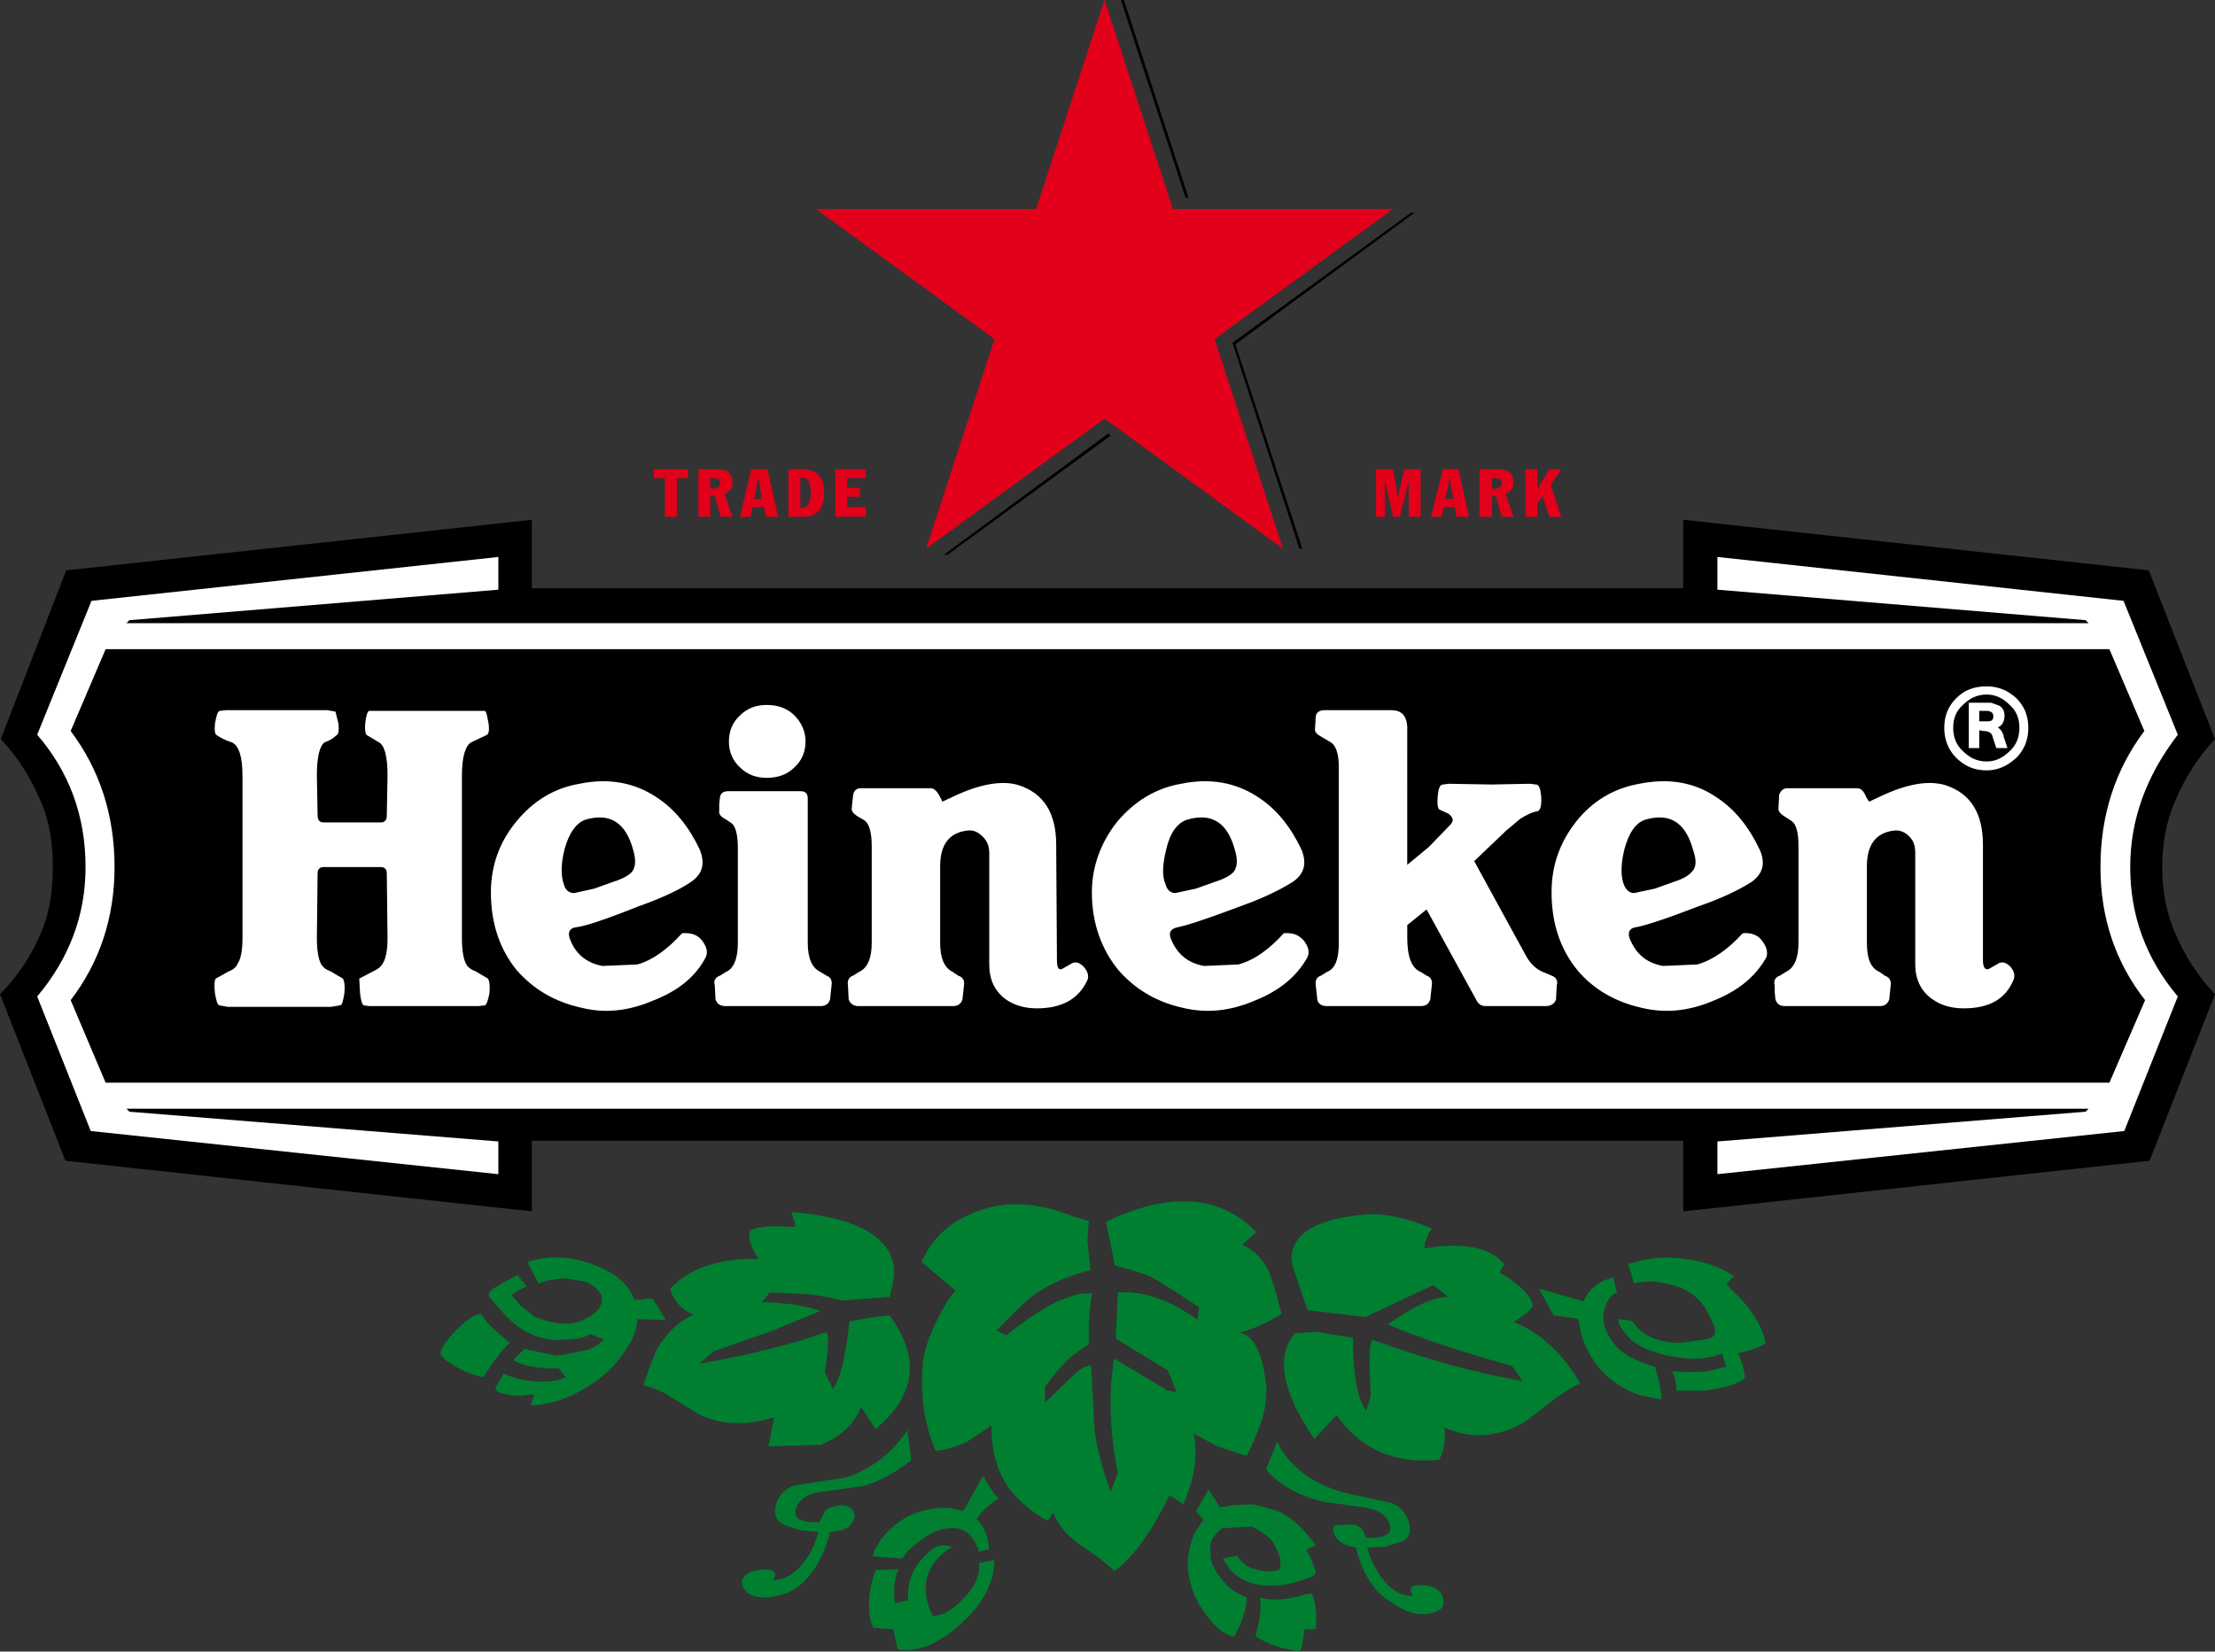 <?xml version="1.0" encoding="utf-8"?>
<!-- Generator: Adobe Illustrator 12.0.1, SVG Export Plug-In . SVG Version: 6.00 Build 51448)  -->
<!DOCTYPE svg PUBLIC "-//W3C//DTD SVG 1.1//EN" "http://www.w3.org/Graphics/SVG/1.1/DTD/svg11.dtd">
<svg  version="1.1" id="Ebene_1" xmlns="http://www.w3.org/2000/svg" xmlns:xlink="http://www.w3.org/1999/xlink" width="980.688" height="731.402"
	 viewBox="0 0 980.688 731.402" overflow="visible" enable-background="new 0 0 980.688 731.402" xml:space="preserve">
<rect x="0" y="0" width="980.688" height="731.402" fill="#333333" stroke="none"/>
<g>
	<path fill="#007F31" d="M565.43,638.531l-4.939,12.197c6.582,7.563,15.474,12.173,26.343,14.487l17.124,2.3
		c5.273,0.986,8.564,2.632,10.21,5.264c3.62,5.928,0.329,8.569-9.219,8.242l-1.647-3.623c-0.66-0.996-1.976-1.65-3.951-2.314
		l-7.904,0.337c-1.644,0.981-1.644,2.632,0,5.273c1.315,2.293,4.279,3.94,8.891,4.607c2.965,11.855,8.23,20.085,15.809,24.367
		c7.9,5.598,15.146,6.582,21.074,3.296c1.978-0.993,2.305-2.642,1.65-5.273c-0.662-2.959-2.964-4.946-7.578-5.591
		c-6.255-0.664-8.232,0.645-5.601,4.6c-4.606,0.337-8.892-1.968-13.169-6.914c-3.291-4.277-5.601-8.895-7.246-14.484l7.905-0.33
		l7.571-2.3c3.293-1.65,4.284-4.619,2.963-8.569c-1.315-4.292-3.952-7.251-7.897-8.563l-13.511-2.959
		c-5.596-0.99-10.532-2.312-14.152-3.949C577.615,654.342,570.042,647.757,565.43,638.531z"/>
	<path fill="#007F31" d="M347.427,675.421l7.248,2.305l7.573,0.664c-1.318,5.591-3.626,10.537-7.25,14.487
		c-3.618,4.606-8.23,6.909-12.841,6.909c2.308-3.623,0.661-5.262-5.925-4.607c-4.285,0.657-6.918,2.305-7.576,4.607
		c-0.328,1.978,0.326,3.625,1.977,5.275c2.306,1.976,5.6,2.63,10.536,2.303c3.951-0.664,7.575-1.648,10.538-3.623
		c7.577-4.946,12.847-13.496,15.811-25.352c5.268-0.337,8.561-1.66,9.878-4.287c1.314-2.307,1.314-4.292-0.331-5.93
		c-1.318-1.321-3.951-1.976-7.901-0.984c-1.979,0.327-3.624,1.313-4.283,2.622l-1.976,4.292c-9.549,0.327-12.843-2.307-9.549-8.232
		c1.976-2.642,5.267-4.609,10.539-5.273l17.126-2.305c6.582-1.309,14.159-5.262,22.394-11.528l-1.653-13.491
		c-5.268,8.23-12.51,14.484-21.402,18.765c-3.622,1.978-8.563,2.959-14.819,3.626l-14.159,2.302c-4.28,1.65-6.587,4.292-7.903,8.56
		C342.488,670.813,343.806,673.772,347.427,675.421z"/>
	<path fill="#007F31" d="M714.278,565.763c-5.928,1.309-10.54,4.604-13.177,10.532l-19.756-5.599l6.585,11.855l9.88,1.312
		c0.664,0.337,1.318,0.664,1.318,1.646l0.661,4.292c3.948,13.833,12.513,23.047,26.016,27.988l9.549,1.978
		c0.659-1.648-0.327-6.582-2.637-14.497c-7.573-2.292-13.169-4.935-16.465-8.232c-2.629-2.959-4.607-5.915-5.598-9.214
		c-0.989-2.959-0.989-5.928,0-8.896c0.99-3.286,2.639-5.591,5.266-6.582L714.278,565.763z"/>
	<path fill="#007F31" d="M764.336,568.731l3.291-3.625c-5.926-3.963-13.172-6.595-21.741-7.586
		c-8.887-1.323-17.124-0.317-25.026,2.313l2.637,8.559c5.6-1.647,12.849-0.993,20.746,1.976c3.953,1.65,7.578,4.28,10.543,8.56
		l3.295,6.255c1.316,2.642,1.644,4.619,0.984,5.94c-0.33,0.98-1.978,1.647-5.269,2.292l-10.542,1.321
		c-9.878-0.33-16.789-3.613-20.088-9.227c-0.33-0.645-2.307-0.981-6.582-1.309c0,1.648,0.33,2.969,1.318,3.953
		c1.973,2.969,3.95,5.261,6.587,6.918c5.928,3.616,13.833,5.921,23.379,6.585c5.928,0.327,10.866-0.664,14.487-2.305l1.98,5.918
		l-8.23,1.987c-6.59,0.654-11.863,0.317-15.809,0c1.316,2.629,1.971,5.591,1.971,8.56h12.844c8.893-1.323,14.817-2.969,17.457-5.601
		c-0.335-3.625-1.316-7.238-2.969-10.864c6.594-1.646,10.871-3.296,12.189-4.616c-1.318-6.582-5.271-13.504-11.86-20.413
		L764.336,568.731z"/>
	<path fill="#007F31" d="M409.337,681.021c3.62-2.969,7.902-4.292,12.847-4.292c5.264,0,9.215,3.635,11.195,10.547l4.609-1.318
		c-0.661-5.93-2.308-10.21-5.601-13.179c1.321-2.295,4.282-5.591,9.552-9.214c-2.964-3.623-5.27-6.919-6.586-10.207l-8.233,14.814
		c-0.327,0.666-1.318,0.993-2.306,0.666l-3.952-0.994c-12.513-0.656-22.721,3.951-30.294,13.177c-2.968,4.28-4.282,6.909-3.953,8.22
		l12.84,1.004C401.433,686.949,404.728,683.98,409.337,681.021z"/>
	<path fill="#007F31" d="M418.229,684.308c-1.646,0-3.622,0.327-5.271,1.65c-3.947,2.969-6.585,6.255-8.562,9.878
		c-1.645,3.626-2.636,7.905-2.304,12.849l-5.93,1.321c-0.654-5.61-0.326-10.544,1.648-15.163l-4.941,0.336h-4.938
		c-1.315,2.635-1.974,5.604-2.633,8.89c-0.985,7.246-0.661,12.52,1.318,16.8l8.892,0.656l1.973,8.887
		c9.88,1.648,20.088-3.286,31.289-14.487c7.571-7.905,11.525-16.462,11.525-25.032l-6.916,1.321
		c0.654,5.271-1.648,10.532-6.585,15.479c-4.94,5.273-9.554,7.905-13.836,7.905c-5.597-11.528-3.62-21.072,5.271-28.32l3.294-2.305
		L418.229,684.308z"/>
	<path fill="#007F31" d="M214.056,583.216c-0.661-0.993-0.988-1.32-1.649-1.32c-2.961,0.656-6.256,2.969-10.208,6.922
		c-4.278,4.27-6.588,7.575-7.242,10.534c0.327,1.312,2.302,3.286,6.913,5.918c4.612,2.642,8.561,3.952,12.186,4.616
		c3.952-6.582,7.903-11.525,11.525-15.15l-9.548-8.558L214.056,583.216z"/>
	<path fill="#007F31" d="M332.277,544.681c-1.318,2.969,0,7.576,3.625,12.84c-17.456-0.317-30.626,3.95-39.188,13.176
		c1.315,4.944,4.612,8.895,10.21,11.526c-4.943,2.305-9.553,5.931-13.834,11.855c-2.307,2.632-4.938,9.226-8.232,19.434
		c4.284,0.981,8.563,2.632,12.845,5.601l11.195,6.909c9.549,4.946,20.747,5.601,33.921,1.65l-2.635,12.837l23.054-0.654
		c8.56-3.296,14.817-8.887,18.109-16.792l6.256,9.87c17.786-14.814,20.091-31.604,6.261-50.381l-6.588,0.664l-11.196,1.966
		c-1.647,15.153-3.951,25.361-7.245,29.978l-3.621-7.248c1.642-11.855,1.972-17.783,0.326-17.783h-0.326
		c-12.846,4.607-31.287,9.551-55.657,13.833l6.585-5.601l25.358-8.889l21.737-8.895c-6.262-2.305-14.823-3.613-26.021-3.955
		l3.624-4.277l14.492,0.664c5.268,0.327,11.195,1.313,17.454,2.949l21.078-1.636l0.656-2.305l0.99-5.273
		c1.316-7.575-1.322-13.833-7.907-19.095c-7.574-5.938-20.084-9.553-37.209-10.871l0.987,3.296c0.659,2.302,0.987,3.296,0.659,3.296
		l-8.894-0.337C339.851,543.033,336.232,543.37,332.277,544.681z"/>
	<path fill="#007F31" d="M572.668,561.808l6.268,18.439l25.681,2.969l29.966-14.157l6.59,5.264c-6.59,0-15.481,4.277-26.676,12.181
		c13.504,5.93,31.614,11.857,54.993,18.439l4.614,6.592c-20.42-3.296-42.485-9.551-66.191-18.12c-1.648,0-1.975,8.242-0.991,24.704
		l-1.973,6.582c-3.955-4.934-5.933-15.808-5.933-32.268l-16.467-2.632l-9.215,0.654c-8.564,10.208-5.93,25.688,8.563,46.768
		l9.878-10.547c10.532,15.156,25.684,21.738,45.444,19.761c1.978-3.613,2.959-8.56,2.305-14.16
		c12.515,5.273,24.697,4.282,36.551-3.296l12.849-9.868c4.612-3.296,8.232-5.601,10.866-6.265
		c-7.902-13.496-17.783-22.72-29.639-27.339c6.582-4.277,9.549-6.909,8.23-8.221c-0.654-3.623-5.269-8.229-14.487-13.83
		c1.318-2.314,1.978-3.296,2.3-3.296c-6.25-7.905-18.439-10.21-35.562-7.251c0-2.629,1.313-5.928,3.291-8.887
		c-10.864-4.617-20.088-6.582-28.32-6.265c-15.801,1.321-26.348,4.956-30.952,11.201
		C571.692,552.911,571.026,557.203,572.668,561.808z"/>
	<path fill="#007F31" d="M567.405,581.896c-2.305-9.224-4.282-15.479-5.594-18.777c-2.641-5.598-6.594-9.553-11.862-11.855
		l6.257-5.588c-15.803-16.465-38.197-18.123-66.516-4.609l3.945,19.424c7.905,1.975,12.844,3.623,15.151,4.617
		c2.305,0.983,9.883,5.59,22.065,13.82l-0.662,5.601c-12.182-8.887-23.711-12.839-35.231-12.183l-0.986,20.425l23.047,14.15
		l3.952,9.551l-3.952-0.654l-23.711-14.16c-2.631,15.806-1.974,32.271,1.65,50.708l-3.296,8.232
		c-4.939-14.16-7.242-24.355-7.242-30.623l-1.317-25.349c-2.307,0.317-4.609,1.312-6.586,3.286l-13.833,13.166v-6.911
		c3.957-5.591,7.575-9.541,10.541-12.51c3.292-2.642,6.256-4.946,8.889-6.255c-0.329-8.898,0.33-16.475,1.315-22.729l-5.264,0.337
		c-3.295,0.656-6.59,1.968-10.54,3.613c-6.585,3.299-14.159,8.242-22.064,14.824l-4.28-2.313l9.877-9.88
		c3.293-3.296,6.917-6.245,10.869-8.558c5.928-3.298,12.843-6.257,20.746-8.232l-1.317-13.166l0.658-8.569l-6.916-1.976
		c-15.146-6.254-29.637-7.248-42.48-2.302c-11.855,4.277-19.761,11.526-24.699,22.388l15.15,12.85
		c-2.306,1.977-5.27,6.584-8.562,13.493c-3.624,7.251-5.27,13.179-5.929,17.796c-1.317,14.484,0.332,27.653,5.599,39.519
		c4.281-0.339,8.892-1.65,13.831-3.965l10.868-7.236c0,8.56,1.318,15.469,3.949,21.069c3.625,8.232,10.21,14.824,20.091,20.752
		c0.657,0.33,1.316,0,1.974-1.32c0.33-0.982,0.989-1.648,1.65-1.312c1.971,5.264,6.253,10.21,12.84,14.487
		c7.904,5.273,12.182,8.889,13.827,10.864c7.905-5.591,16.136-16.802,24.372-33.255c0.328-0.324,2.298,0.984,6.256,3.616
		c4.938-11.519,6.589-22.065,4.611-31.279l10.537,5.591l12.847,4.279c4.604-8.874,7.239-16.462,8.232-22.053l0.654-7.576
		c-1.647-15.808-5.601-24.037-12.188-25.031C554.229,588.817,560.491,586.178,567.405,581.896z"/>
	<path fill="#007F31" d="M575.632,731.402c0.659-1.321,1.328-4.604,1.982-9.878h4.935c0.671-6.258,0-11.519-1.644-15.809
		l-2.964,0.328l-4.607,1.32c-6.584,1.32-11.523,1.32-15.48,0c0.662,4.937,0,10.535-1.982,17.129
		c2.645,1.975,6.268,3.623,11.533,5.273L575.632,731.402z"/>
	<path fill="#007F31" d="M234.473,558.512c-0.657,0.327-0.657,0.657-0.657,0.983l4.605,8.896l3.953-1.32l7.245-0.981l8.893,1.309
		c2.637,0.993,4.937,2.305,6.255,3.962c1.319,1.648,1.976,2.962,1.649,4.28c0,3.286-2.306,5.918-6.917,8.223
		c-2.632,1.646-5.927,2.314-9.22,2.314c-3.622,0-8.231-0.996-13.501-2.962l-6.258-4.943l-3.95-4.607
		c0-0.656,2.305-1.977,6.584-3.962l-3.949-4.937c-3.623,1.65-7.245,3.625-10.869,5.93c-1.648,1.321-2.302,2.313-1.648,3.626
		l5.929,6.909c7.245,8.24,15.48,12.183,25.028,12.183l5.269-0.327c3.954-0.317,6.586-0.984,8.236-2.305l6.255,2.305
		c-1.317,1.648-3.622,3.306-6.917,4.619l-11.524,2.3l-2.636,0.329l-14.16-2.969l-4.94,4.944l0.989,0.667
		c4.612,1.965,9.55,2.959,15.149,2.959h3.949l3.295,3.949c-2.633,1.321-6.256,1.979-10.869,1.979
		c-4.938,0-10.206-0.984-15.476-2.972l-1.315-0.654l-1.322,2.642l-0.984,1.65c-0.989,1.636-1.649,2.629-0.989,3.286
		c2.633,1.646,6.585,2.302,10.866,2.302l5.926-0.656l-1.315,4.937c8.234-0.327,16.464-2.959,24.368-7.905
		c6.917-4.277,12.185-8.887,15.809-14.158c4.28-5.6,6.585-10.863,6.913-16.135l12.518,0.327l-5.597-9.214l-0.989-0.337l-6.259,0.664
		h-0.985c-1.648-4.619-4.943-8.569-10.212-11.855c-8.232-4.616-16.462-6.909-24.369-6.909
		C242.047,556.876,238.096,557.521,234.473,558.512z"/>
	<path fill="#007F31" d="M554.563,666.197l-7.905,0.327l-6.587,0.991l-4.939-7.9l-5.6,9.551l3.298,3.95l-3.628,5.273
		c-4.939,10.852-4.282,21.396,1.65,31.934c5.269,8.896,10.535,13.504,15.474,14.497l2.642-4.946
		c1.971-4.932,2.964-8.896,2.964-12.51c-4.609-1.648-8.235-4.279-11.201-8.232c-1.976-2.303-3.618-5.271-4.609-8.24l-0.329-5.92
		l0.654-2.957c1.65-2.641,3.293-4.289,4.611-5.285l13.172-0.654c5.275,2.632,8.239,4.946,9.553,7.251
		c2.969,4.935,3.953,8.887,2.632,11.853c-3.291,0.984-6.909,0.984-10.864-0.336c-3.291-0.654-5.933-2.957-7.902-5.916l-6.26,1.318
		l3.295,4.934c5.931,6.585,15.149,8.563,27.337,5.931l6.582-1.978c2.632-0.991,3.948-1.975,3.948-2.969
		c-1.316-4.277-2.633-7.566-4.275-9.878l4.275-1.978c-4.935-6.909-9.881-11.528-15.477-14.497
		C564.77,668.839,560.491,667.516,554.563,666.197z"/>
	<path d="M745.232,230.191v30.297H235.458v-30.297L29.313,252.584L0.332,327.337c7.241,7.577,13.171,16.795,17.782,27.664
		c3.625,8.232,5.269,17.783,5.269,28.982c0,11.191-1.644,20.732-5.269,29.301c-4.61,10.545-10.541,19.422-18.114,27l28.982,73.765
		l206.476,22.402v-31.289h509.774v31.289l206.481-22.402l28.975-73.765c-7.238-7.578-13.171-16.455-17.785-27.324
		c-3.618-8.563-5.591-18.115-5.591-28.977c0-10.872,1.973-20.424,5.591-28.982c4.614-10.868,10.547-20.087,17.785-27.664
		l-29.309-74.753L745.232,230.191z"/>
	<path fill="#FFFFFF" d="M760.383,246.656v14.492l163.006,13.499l1.32,1.321H55.984l1.319-1.321l163.339-13.499v-14.492
		L40.506,266.085l-24.042,59.28c14.162,16.465,21.409,35.891,21.409,58.619c0,21.408-7.247,40.492-21.409,57.292l23.716,59.604
		l180.461,19.106v-14.487L57.303,492.323l-1.319-1.321h868.726l-1.32,1.321l-163.006,13.176v14.487L940.52,500.88l23.703-59.604
		c-14.157-16.8-21.071-35.884-21.071-57.292c0-20.75,6.914-40.181,21.071-58.619l-24.033-59.28L760.383,246.656z"/>
	<path d="M949.405,323.717l-15.467-36.223H46.765l-15.476,36.223c12.84,17.122,19.426,37.211,19.426,60.267
		c0,22.39-6.586,42.141-19.426,58.942l15.476,36.548h887.173l15.796-36.548c-13.174-16.802-19.761-36.553-19.761-58.942
		C929.973,360.928,936.56,340.838,949.405,323.717z"/>
	<polygon fill="#E2001A" points="304.617,207.799 289.466,207.799 289.466,211.75 294.406,211.75 294.406,228.872 299.674,228.872 
		299.674,211.75 304.617,211.75 	"/>
	<path fill="#E2001A" d="M314.497,219.654h1.973l2.634,9.218h5.272l-3.625-10.209c2.637-0.986,3.625-2.632,3.625-4.937
		c0-3.953-2.306-5.928-6.918-5.928h-8.232v21.073h5.271V219.654L314.497,219.654z M315.485,216.363L315.485,216.363h-0.988v-4.613
		h0.988c2.3,0,3.292,0.657,3.292,2.304C318.777,215.702,317.785,216.363,315.485,216.363z"/>
	<path fill="#E2001A" d="M339.851,207.799h-7.245l-4.938,21.073h4.609l0.991-4.279h4.94l0.985,4.279h5.271L339.851,207.799
		L339.851,207.799z M335.902,212.076L335.902,212.076l1.313,8.893h-3.289l1.644-8.893H335.902z"/>
	<path fill="#E2001A" d="M354.998,207.799h-5.924v21.073h6.585c6.257,0,9.22-3.622,9.22-10.864
		C364.879,211.092,361.587,207.799,354.998,207.799L354.998,207.799z M354.998,224.922L354.998,224.922h-0.655v-13.5h0.655
		c2.636,0,3.955,2.305,3.955,6.255C358.953,222.618,357.633,224.922,354.998,224.922z"/>
	<polygon fill="#E2001A" points="383.322,211.75 383.322,207.799 369.821,207.799 369.821,228.872 383.322,228.872 383.322,224.593 
		375.088,224.593 375.088,219.984 380.688,219.984 380.688,216.031 375.088,216.031 375.088,211.75 	"/>
	<polygon fill="#E2001A" points="621.741,207.799 619.104,219.654 618.777,219.654 616.799,207.799 609.231,207.799 
		609.231,228.872 613.181,228.872 613.181,212.74 616.799,228.872 619.763,228.872 623.715,213.065 623.715,228.872 
		628.989,228.872 628.989,207.799 	"/>
	<path fill="#E2001A" d="M633.596,228.872h4.611l0.989-4.279h4.938l0.657,4.279h5.601l-4.609-21.073h-6.914L633.596,228.872
		L633.596,228.872z M641.829,212.076L641.829,212.076l1.646,8.893h-3.623L641.829,212.076z"/>
	<path fill="#E2001A" d="M660.603,219.654h1.646l2.629,9.218h5.273l-3.625-10.209c2.637-0.986,3.625-2.632,3.625-4.937
		c0-3.953-2.305-5.928-6.916-5.928h-8.237v21.073h5.605V219.654L660.603,219.654z M660.603,211.75L660.603,211.75h0.657
		c2.634,0,3.617,0.657,3.617,2.304c0,1.648-0.983,2.31-3.295,2.31h-0.979V211.75z"/>
	<polygon fill="#E2001A" points="685.959,207.799 680.686,216.689 680.686,207.799 675.422,207.799 675.422,228.872 
		680.686,228.872 680.686,222.945 682.996,219.654 685.959,228.872 691.225,228.872 686.614,214.713 691.225,207.799 	"/>
	<polygon fill="#E2001A" points="616.799,92.538 519.329,92.538 489.03,0 458.732,92.538 361.258,92.538 440.294,150.167 
		409.998,243.034 489.03,185.406 568.069,243.034 537.766,150.167 	"/>
	<path fill="#FFFFFF" d="M256.537,347.095c-11.529,1.976-20.747,7.906-27.994,16.795c-7.571,9.221-11.195,19.755-11.195,31.285
		c0,13.83,3.954,25.358,11.526,34.572c7.245,8.232,16.465,13.843,28.319,16.475c10.211,2.629,20.749,1.636,31.616-2.969
		c11.2-4.279,19.103-10.547,23.712-19.424c0.987-2.313,0.328-4.617-1.648-7.256c-1.976-2.632-4.942-3.613-8.892-3.289
		c-6.256,6.922-12.84,11.868-19.761,13.831l-15.477,0.654c-7.245-1.309-12.186-5.589-14.489-12.183
		c-0.988-2.627,0-4.604,2.636-4.932c3.622-0.33,12.844-3.296,27.661-9.227c10.21-3.625,18.11-7.248,23.379-10.861
		c5.269-3.623,6.261-8.232,3.955-14.16c-4.609-9.882-10.865-17.787-18.772-23.051C280.908,346.439,269.378,344.463,256.537,347.095
		L256.537,347.095z M280.249,376.08L280.249,376.08c1.313,4.277,1.313,7.565-0.333,9.868c-1.313,1.65-4.281,3.299-8.561,4.619
		l-8.232,2.959l-8.889,1.975c-2.31,0-3.955-1.32-4.614-3.952c-1.318-3.623-1.318-8.887,0.332-15.469
		c1.973-7.249,5.267-11.859,9.547-13.176C270.041,359.941,276.953,364.221,280.249,376.08z"/>
	<path fill="#FFFFFF" d="M725.805,347.095c-11.201,1.976-20.749,7.577-27.995,16.795c-7.243,9.221-10.859,19.429-10.859,31.285
		c0,13.83,3.948,25.358,11.523,34.572c6.917,8.232,16.465,13.843,27.991,16.475c10.534,2.629,21.076,1.636,31.938-2.969
		c10.872-4.279,18.772-10.547,23.717-19.424c0.656-2.313,0-4.617-1.98-7.256c-1.973-2.632-4.941-3.613-8.56-3.289
		c-6.26,6.922-13.177,11.868-20.088,13.831l-15.146,0.654c-7.583-1.309-12.188-5.589-14.819-12.183
		c-0.994-2.627,0-4.604,2.632-4.932c3.95-0.669,13.171-3.625,27.663-9.227c9.551-3.295,17.454-6.911,23.704-10.861
		c4.946-3.623,6.265-8.232,3.633-14.16c-4.614-9.882-10.874-17.787-18.774-23.051C750.5,346.439,738.972,344.463,725.805,347.095
		L725.805,347.095z M749.516,376.08L749.516,376.08c1.644,4.606,1.644,7.903-0.334,9.868c-1.313,1.65-3.95,3.299-8.23,4.619
		l-8.234,2.959l-9.221,1.975c-1.971,0-3.621-1.32-4.612-3.952c-1.315-3.623-1.315-8.887,0.332-15.469
		c1.978-7.249,4.941-11.859,9.546-13.176C739.304,359.941,746.223,364.221,749.516,376.08z"/>
	<path fill="#FFFFFF" d="M522.947,347.095c-11.521,1.976-20.747,7.906-28.32,16.795c-7.241,9.221-11.197,19.755-11.197,31.285
		c0,13.83,4.286,25.358,11.852,34.572c7.251,8.232,16.468,13.843,27.993,16.475c10.542,2.629,21.082,1.636,31.943-2.969
		c10.869-4.279,18.774-10.547,23.719-19.424c0.98-2.313,0.319-4.617-1.653-7.256c-2.305-2.632-4.937-3.613-8.887-3.289
		c-6.257,6.922-12.847,11.868-20.088,13.831l-15.153,0.654c-7.571-1.309-12.184-5.589-14.817-12.183
		c-0.989-2.627,0-4.277,2.962-4.932c3.62-0.669,12.849-3.625,27.668-9.227c9.219-3.295,17.119-6.911,23.379-10.861
		c5.269-3.623,6.255-8.232,3.945-14.16c-4.6-9.882-10.861-17.787-18.765-23.051C547.322,346.439,535.792,344.463,522.947,347.095
		L522.947,347.095z M546.658,376.08L546.658,376.08c1.318,4.277,1.318,7.565-0.332,9.868c-1.313,1.65-4.28,3.299-8.56,4.619
		l-8.234,2.959l-9.222,1.975c-1.973,0-3.623-1.32-4.272-3.952c-1.65-3.623-1.32-8.887,0.322-15.469
		c1.648-7.249,4.939-11.859,9.551-13.176C536.446,359.941,543.367,364.221,546.658,376.08z"/>
	<path fill="#FFFFFF" d="M148.523,315.155l-3.623-0.661h-44.79l-2.961,0.33c-0.988,0.66-1.317,2.306-1.975,5.601
		c-0.331,3.292,0,4.94,0.987,5.265c1.977,1.321,3.949,2.309,6.255,2.966c3.295,1.318,4.943,6.258,4.943,14.821v72.11
		c0,4.946-0.659,8.889-1.978,10.874c-0.658,1.65-1.973,2.959-3.953,3.626l-5.924,3.285c-0.662,0.994-0.662,3.297-0.331,6.595
		c0.658,3.286,0.987,4.935,1.975,5.259l3.625,0.656h45.775l3.949-0.656c0.989,0,1.318-1.636,1.977-5.259
		c0.331-3.298,0-5.601-0.658-6.595l-5.597-3.285c-1.979-0.667-3.624-1.976-4.282-3.626c-0.989-1.985-1.646-5.928-1.646-10.874
		l0.327-28.982c0-1.638,0.987-2.621,2.637-2.621h25.354c1.649,0,2.635,0.983,2.635,2.621l0.33,28.982
		c0,4.946-0.659,8.569-1.974,10.874c-0.662,1.309-1.976,2.632-4.282,3.626l-6.258,3.285l0.329,6.258
		c0.332,3.623,0.991,5.271,1.647,5.596l2.635,0.332h48.08l2.963-0.332c0.658-0.324,1.319-1.973,1.974-5.259
		c0.331-3.298,0-5.601-0.654-6.595l-5.602-3.285c-1.976-0.667-3.622-1.976-4.28-3.626c-0.987-1.985-1.646-5.928-1.646-10.874v-72.11
		c0-8.563,1.646-13.502,4.28-14.821l6.256-2.966c1.321-0.325,1.646-1.973,1.321-4.94c-0.662-3.619-0.991-5.594-1.649-5.925h-3.291
		h-44.457h-3.624c-0.662,0.331-1.315,2.306-1.645,5.601c-0.332,3.292,0.33,5.265,0.982,5.265l4.944,2.966
		c2.634,1.318,3.95,6.258,3.95,14.821l-0.33,17.779c0,1.978-0.986,2.965-2.635,2.965h-25.354c-1.649,0-2.637-0.987-2.637-2.965
		l-0.327-17.779c0-8.563,1.314-13.502,3.622-14.821c1.973-0.658,3.622-1.646,4.941-2.966c0.985-0.325,1.315-1.973,0.985-5.265
		L148.523,315.155z"/>
	<path fill="#FFFFFF" d="M321.409,362.904l1.98,1.317c2.301,1.318,3.291,5.268,3.291,11.522v41.821
		c0,7.249-1.976,11.528-5.271,12.849l-2.632,1.648c-1.974,0.645-2.965,2.305-2.307,4.282l0.333,6.255
		c0.655,1.973,1.974,2.959,4.605,2.959h41.827c2.303,0,3.618-0.986,4.281-2.959l0.654-6.255c0.332-1.978-0.327-3.638-2.305-4.282
		l-2.631-1.648c-3.626-1.647-5.603-5.938-5.603-12.849v-63.882c0-2.302-0.986-3.293-3.291-3.293h-31.945
		c-2.307,0-3.293,0.991-3.621,2.635l-0.331,2.964v3.291C318.118,360.598,319.436,361.915,321.409,362.904z"/>
	<path fill="#FFFFFF" d="M327.667,339.854c3.291,3.292,7.247,4.609,11.856,4.609s8.889-1.317,12.183-4.609
		c3.291-2.963,4.94-6.918,4.94-11.525c0-4.285-1.649-8.234-4.94-11.528c-3.293-3.291-7.573-4.609-12.183-4.609
		s-8.565,1.318-11.856,4.609c-3.291,2.964-4.939,6.917-4.939,11.528C322.728,332.936,324.376,336.891,327.667,339.854z"/>
	<path fill="#FFFFFF" d="M381.019,349.071c-1.649,0-2.966,0.991-3.294,2.964l-0.661,6.26c0,0.985,0.989,2.303,3.294,3.621
		l2.305,1.318c1.975,1.317,3.294,4.937,3.294,11.523v42.808c0,6.911-1.974,11.201-5.599,12.849l-2.633,1.648
		c-1.979,0.645-2.637,2.305-2.306,4.282l0.327,6.255c0.661,1.973,2.308,2.959,4.281,2.959h41.826c2.301,0,3.622-0.986,4.278-2.959
		l0.662-6.255c0.327-1.978-0.331-3.638-2.64-4.282c-0.658-0.664-1.646-0.994-2.301-1.648c-3.624-1.647-5.6-5.938-5.6-12.849v-33.919
		c0-9.553,3.952-14.814,11.854-15.805c2.634-0.325,4.28,0.329,6.256,1.973c2.306,1.977,3.625,4.279,3.625,7.914v49.388
		c0,6.585,2.306,11.528,6.917,15.153c3.949,2.957,8.888,4.28,14.159,4.28c10.868,0,18.441-3.95,22.393-12.51
		c0.658-1.66,0.329-3.626-1.646-5.928c-1.646-1.65-3.294-2.314-4.94-1.65l-4.612,2.632c-1.647,0.654-2.303-0.654-2.303-3.94
		l-0.33-51.06c0-14.151-5.598-22.712-16.467-26.337c-7.245-2.305-17.125-0.661-28.975,4.939l-4.944,2.306l-0.986-1.977
		c-1.319-2.635-2.634-3.954-4.282-3.954H381.019z"/>
	<path fill="#FFFFFF" d="M791.335,349.071c-1.644,0-2.959,0.991-3.62,2.964l-0.33,6.26c0,0.985,0.991,2.303,3.296,3.621l1.968,1.318
		c2.642,1.317,3.623,5.269,3.623,11.523v42.808c0,6.911-1.968,11.201-5.591,12.849l-2.64,1.648
		c-1.975,0.645-2.961,2.305-2.297,4.282v2.956l0.322,3.299c0.659,1.973,1.975,2.959,4.279,2.959h41.829
		c2.302,0,3.618-0.986,4.282-2.959l0.656-6.255c0.328-1.978-0.656-3.638-2.637-4.282l-2.302-1.648
		c-3.952-1.647-5.603-5.938-5.603-12.849v-33.919c0-9.553,3.952-14.814,11.862-15.805c2.3-0.325,4.272,0.329,6.25,1.973
		c2.302,1.977,3.291,4.279,3.291,7.914v49.388c0,6.257,2.31,11.528,7.249,15.153c3.952,2.957,8.887,4.28,14.16,4.28
		c11.193,0,18.449-3.95,22.067-12.51c0.654-1.66,0.654-3.626-1.328-5.928c-1.641-1.65-3.284-2.314-4.932-1.65l-4.614,2.632
		c-1.641,0.654-2.629-0.654-2.629-3.94v-51.06c0-14.151-5.604-22.712-16.463-26.337c-7.583-2.305-17.129-0.661-28.984,4.939
		l-4.941,2.306l-1.32-1.977c-0.977-2.635-2.303-3.954-3.948-3.954H791.335z"/>
	<path fill="#FFFFFF" d="M623.059,321.74c-0.327-4.94-2.635-7.246-7.241-7.246h-29.307c-2.314,0-3.63,0.99-3.962,2.636l-0.322,5.6
		c-0.33,1.314,0.993,2.635,2.963,3.62l3.294,1.979c2.962,1.315,4.277,5.266,4.277,11.525v77.711c0,7.249-1.644,11.528-5.273,12.849
		l-2.627,1.648c-1.979,0.645-2.634,2.305-2.312,4.282l0.671,6.255c0.322,1.973,1.97,2.959,4.268,2.959h41.501
		c2.303,0,3.626-0.986,4.275-2.959l0.659-6.255c0.332-1.978-0.327-3.638-2.305-4.282l-2.63-1.648
		c-3.952-1.647-5.93-6.584-5.93-15.15v-5.604l8.56-6.909l22.065,40.176c0.986,1.976,2.31,2.632,4.285,2.632h26.34
		c2.305,0,3.955-0.986,4.614-2.959l0.327-6.255c0.659-1.978-0.327-3.638-2.3-4.282l-4.616-1.975
		c-2.635-1.321-4.939-3.626-6.585-6.595l-23.05-42.148l14.153-13.503l6.26-5.267c2.637-1.646,5.269-2.964,7.573-3.295
		c1.32-0.326,1.978-2.632,1.648-6.915c-0.328-3.293-0.989-4.938-2.303-4.938l-2.637-0.332l-17.124,0.332l-18.77-0.332l-2.632,0.332
		c-1.323,0-1.982,1.644-2.31,4.938c-0.327,3.955,0,5.93,0.986,6.256l3.626,1.648c2.302,1.646,2.631,3.291,0.988,4.935l-9.546,9.885
		l-9.556,7.9V321.74z"/>
	<path fill="#FFFFFF" d="M866.094,309.227c-3.626,3.621-5.273,7.903-5.273,13.171c0,4.939,1.647,9.552,5.273,13.173
		c3.623,3.623,7.897,5.599,13.503,5.599c4.938,0,9.214-1.976,13.171-5.599c3.623-3.621,5.267-8.234,5.267-13.173
		c0-5.269-1.644-9.551-5.267-13.171c-3.957-3.622-8.232-5.269-13.171-5.269C873.992,303.958,869.717,305.605,866.094,309.227
		L866.094,309.227z M879.597,307.579L879.597,307.579c3.95,0,7.243,1.648,10.205,4.612c2.966,2.633,4.282,5.928,4.282,10.208
		c0,3.951-1.316,7.576-4.282,10.212c-2.962,2.96-6.255,4.603-10.205,4.603c-4.287,0-7.578-1.643-10.542-4.603
		c-2.961-2.637-4.282-6.261-4.282-10.212c0-4.28,1.321-7.574,4.282-10.208C872.019,309.227,875.31,307.579,879.597,307.579z"/>
	<path fill="#FFFFFF" d="M876.306,323.389l1.644,0.328c2.297,0,3.947,0.657,4.279,2.633l1.643,4.939h4.939l-1.646-4.939
		c-0.325-1.976-1.313-3.291-2.63-4.279c1.971-0.661,2.962-2.635,2.962-5.27c0-1.646-0.657-3.291-2.305-4.282l-3.626-1.315h-9.88
		v20.086h4.619V323.389L876.306,323.389z M876.306,319.436L876.306,319.436v-4.611h3.291c1.97,0,2.964,0.987,2.964,2.306
		c0,1.649-0.664,2.306-2.637,2.306H876.306z"/>
	<polygon points="491.663,192.98 490.677,191.993 417.899,245.669 419.544,245.669 	"/>
	<polygon points="626.35,94.186 624.705,94.186 545.671,151.815 575.305,243.034 576.631,243.034 546.99,152.474 	"/>
	<polygon points="497.592,0 496.277,0 524.919,87.599 526.241,87.599 	"/>
</g>
</svg>
